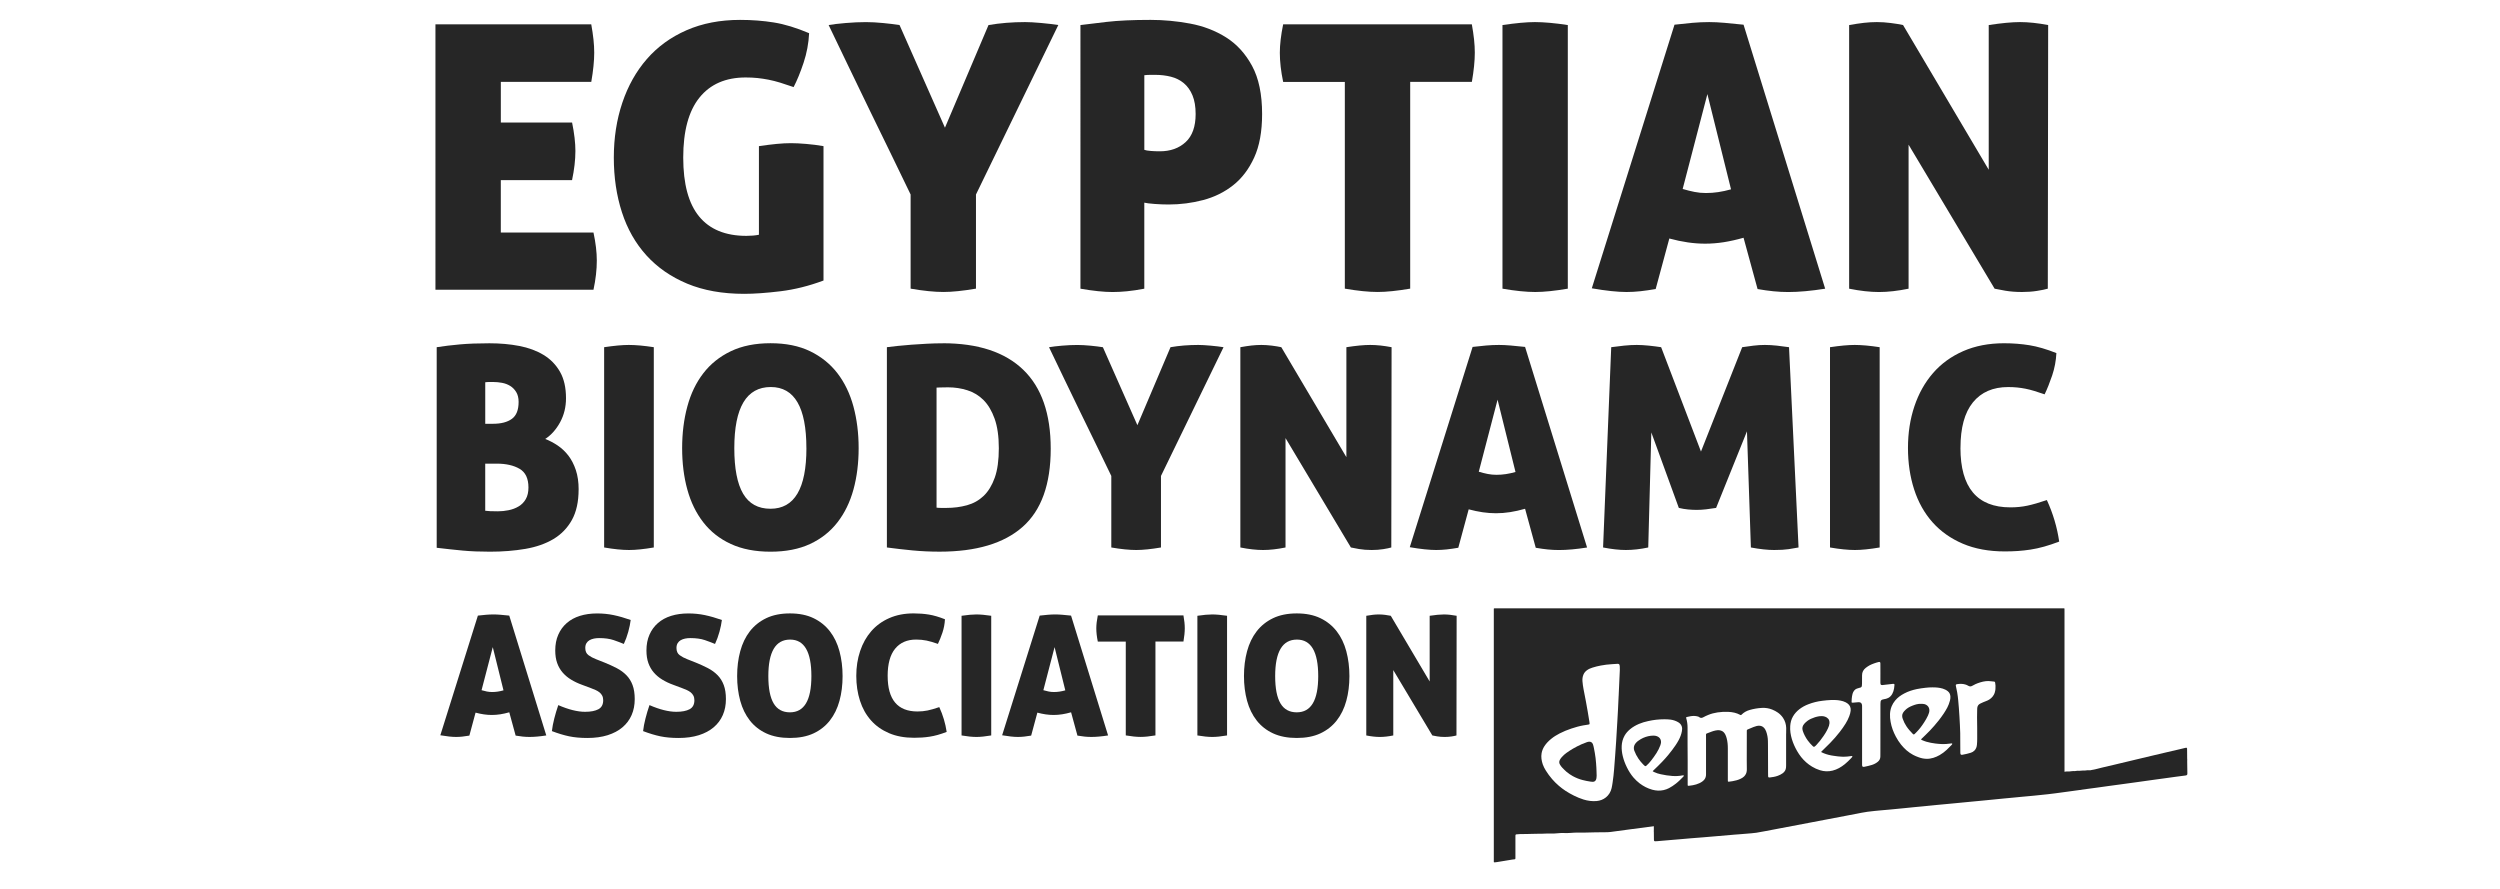 <?xml version="1.0" encoding="UTF-8"?>
<svg xmlns="http://www.w3.org/2000/svg" xmlns:xlink="http://www.w3.org/1999/xlink" id="Layer_1" width="90" height="32" viewBox="0 0 90 32">
  <defs>
    <style>.cls-1,.cls-2{fill:#262626;}.cls-2{filter:url(#drop-shadow-1);}</style>
    <filter id="drop-shadow-1" x="50.4" y="17.88" width="37.44" height="21.6" filterUnits="userSpaceOnUse">
      <feOffset dx="5" dy="-1"></feOffset>
      <feGaussianBlur result="blur" stdDeviation="3"></feGaussianBlur>
      <feFlood flood-color="#000" flood-opacity=".51"></feFlood>
      <feComposite in2="blur" operator="in"></feComposite>
      <feComposite in="SourceGraphic"></feComposite>
    </filter>
  </defs>
  <path class="cls-1" d="M59.774,26.828c.009-.024.014-.05.019-.075.016-.092-.019-.209-.154-.253-.067-.022-.136-.021-.204-.013-.132.015-.256.057-.371.124-.071.042-.139.089-.189.156-.036.048-.056.101-.057.161-.001.034.006.067.018.099.038.101.087.195.147.284.05.075.109.143.171.208.018.019.037.036.057.053.017.014.032.013.05,0,.004-.003.007-.006.01-.009.06-.052.113-.111.162-.173.072-.091.14-.185.202-.283.056-.088.102-.181.138-.278Z"></path>
  <path class="cls-1" d="M65.844,26.124c.018-.056.023-.113.011-.171-.006-.031-.021-.057-.042-.08-.032-.035-.07-.059-.114-.074-.042-.014-.086-.02-.12-.019-.036-.001-.062.001-.088.005-.105.017-.204.048-.3.093-.088.041-.165.099-.23.17-.071.076-.095.165-.06.266.041.121.099.233.173.336.054.076.117.145.184.209.008.007.016.014.025.02.012.01.025.009.038.001.029-.018.052-.042.075-.067.046-.049.089-.099.131-.153.085-.111.168-.225.234-.348.033-.06.062-.122.084-.188Z"></path>
  <path class="cls-1" d="M57.461,27.501c-.005-.07-.011-.14-.02-.209-.015-.123-.036-.244-.061-.365-.01-.046-.019-.093-.036-.137-.024-.065-.078-.09-.126-.089-.031.001-.061.006-.089.017-.063.024-.126.046-.187.073-.107.048-.212.101-.314.16-.083.049-.163.101-.241.157-.061.043-.115.095-.165.151-.025.029-.048.059-.066.093-.033.062-.031.123.008.182.022.035.045.069.074.099.049.05.097.101.15.147.073.061.149.116.233.161.113.061.231.11.356.141.095.024.19.044.287.057.03.004.061.007.091.005.043-.004.075-.025.095-.063.011-.022.019-.045.022-.069.004-.029.008-.058.007-.087-.001-.047-.003-.095-.004-.142-.001-.095-.008-.189-.015-.283Z"></path>
  <path class="cls-1" d="M74.322,28.12c0-2.05,0-4.101-0-6.151,0-.021-.001-.043-.001-.064-.015-.01-.033-.005-.049-.005-6.813-0-13.626-0-20.439-0-.063,0-.056-.006-.056.057-0,3.01-0,6.021 0,9.031,0,.017-.004.034.004.05.008.009.019.008.03.007.029-.003.058-.006.086-.011.155-.025.309-.052.464-.076.059-.009.117-.022.176-.025.025-.017.018-.044.018-.067.001-.247 0-.494 0-.742,0-.015 0-.03.001-.046 0-.028.015-.043.043-.042.044 0.0.088-.009.132-.01.143-.003.286.002.43-.007.16-.01.32.001.48-.01.141-.009.284.007.425-.011.162-.021.325.002.488-.014.166-.017.335-.008.503-.011.256-.003.512-.017.769-.013.058.001.116-.005.173-.012.25-.032.499-.068.749-.101.346-.046.693-.09,1.039-.137.762-.103,1.524-.203,2.287-.303.334-.044.668-.089,1.003-.134.346-.047.693-.086,1.039-.138.237-.035.474-.068.714-.08.246-.013.492-.023.738-.045.124-.011.249-.015.374-.019.149-.005.298-.017.448-.022.071-.003.144.002.214-.012.084-.016.17-.014.254-.02.152-.011.304-.017.457-.023.067-.003.135-0.0.201-.011.151-.024.304-.022.456-.031.149-.009.298-.016.448-.022.068-.003.138-.002.205-.013.09-.015.182-.013.273-.019.085-.006.171-.008.256-.013.209-.012.419-.021.628-.041.089-.008.18-.009.269-.013.118-.006.237-.006.354-.035.268-.069.537-.128.806-.192.454-.108.908-.216,1.363-.325.361-.086.722-.169,1.083-.256.06-.015.069-.008.069.056.001.096-0.0.192.001.288 0.0.02-.005.044.017.058.004-.001.009-.001.013-.002.171-.037.341-.074.512-.111.006-.001.012-.003.018-.005.024-.007.04-.021.041-.048-.001-.02-.002-.04-.002-.059ZM58.315,24.097c-.008.184-.017.369-.025.553-.004.093-.009.186-.013.279-.002.04-.003.079-.005.119-0,0-.001,0-.001,0-.008.171-.015.341-.024.512-.006.131-.015.262-.022.393-.004.067-.008.134-.012.201-.011.18-.02.359-.032.539-.011.172-.023.344-.036.516-.012.161-.023.323-.037.484-.013.16-.03.319-.054.477-.011.068-.02.136-.036.203-.031.133-.098.246-.205.333-.097.078-.208.119-.331.131-.162.015-.319-.007-.474-.054-.12-.037-.235-.086-.347-.141-.106-.052-.207-.111-.306-.175-.083-.054-.162-.115-.237-.179-.087-.074-.168-.156-.243-.242-.083-.096-.158-.198-.225-.306-.043-.07-.083-.143-.11-.221-.044-.132-.067-.266-.042-.405.017-.091.051-.175.102-.253.065-.1.147-.183.238-.258.095-.078.198-.142.307-.198.136-.07.277-.128.422-.176.142-.047.285-.089.433-.115.054-.009.108-.017.163-.026.009-.001.018-.003.027-.005.032-.006.037-.014.035-.047-.001-.017-.003-.033-.006-.05-.037-.246-.082-.491-.126-.735-.027-.149-.058-.296-.086-.445-.017-.093-.031-.187-.038-.281-.007-.082.004-.162.035-.238.025-.062.067-.112.12-.153.063-.048.135-.078.209-.101.096-.03.194-.055.293-.073.131-.024.262-.042.395-.049.069-.004.137-.009.205-.013.008-.001.015-.002.023-.001.027.002.047.015.054.042.004.016.008.033.009.049.002.036.004.073.002.11ZM60.602,27.957c-.086.088-.172.177-.27.253-.079.061-.16.118-.248.163-.124.064-.257.094-.397.089-.07-.003-.139-.014-.207-.033-.165-.046-.314-.123-.451-.226-.083-.063-.157-.135-.225-.213-.094-.11-.169-.231-.233-.36-.066-.132-.118-.268-.152-.411-.029-.121-.044-.243-.038-.367.006-.13.04-.253.103-.367.05-.09.119-.166.198-.232.097-.081.205-.142.321-.192.107-.046.219-.077.332-.102.188-.042.379-.065.584-.065.067.002.147.001.226.013.093.014.181.042.263.089.063.036.112.084.135.155.018.055.017.112.006.168-.021.117-.063.226-.119.33-.066.123-.146.236-.229.347-.048.065-.099.128-.15.19-.069.083-.142.164-.217.242-.099.103-.202.204-.306.302-.009.008-.018.017-.026.026-.004.005-.003.012.003.015.016.009.032.017.049.025.073.035.15.059.23.076.139.03.279.054.42.063.12.008.241.004.36-.02.012-.002.024-.004.036-.005.011-.001.019.011.017.022-.002.009-.007.017-.013.024ZM64.3,26.414c-0.0.229-0.0.458-0.0.687,0,.151 0.0.302-0.0.453,0,.024-.002.049-.003.073-.006.088-.048.156-.117.208-.054.041-.115.069-.178.093-.095.036-.195.05-.295.062-.038.004-.054-.01-.055-.049-.002-.049-.002-.098-.002-.146-0-.053,0-.107-0-.16-.001-.27-.002-.54-.003-.81-0-.05-.001-.101-.002-.151-.002-.117-.024-.231-.063-.341-.02-.055-.049-.105-.092-.145-.041-.038-.09-.057-.144-.061-.037-.003-.073.001-.109.01-.037.01-.073.02-.109.035-.066.028-.132.055-.199.083-.008.004-.017.007-.025.012-.011.007-.018.017-.018.03-.001.008-.001.015-.001.023-.001.348-.001.696-.002,1.044,0,.108.002.217.003.325 0.0.018-.001.037-.002.055-.006.083-.041.153-.099.211-.038.037-.086.064-.134.086-.089.042-.184.064-.281.082-.041.007-.082.012-.122.017-.009.001-.018.002-.027.001-.01-.001-.017-.008-.018-.018-.001-.015-.001-.03-.001-.046,0-.377 0-.754-0-1.131-0-.127-.01-.253-.044-.376-.012-.043-.026-.085-.046-.124-.028-.056-.066-.102-.123-.131-.045-.022-.093-.03-.142-.029-.027.001-.054.006-.082.011-.048.009-.095.024-.141.04-.06.021-.12.046-.18.068-.02.007-.029.019-.028.041.001.049.001.098.001.146,0,.195,0,.391,0,.586,0,.234-0.0.467 0.0.701,0,.032-.004.064-.013.095-.019.068-.064.117-.118.158-.068.051-.146.083-.226.108-.08.025-.163.038-.247.047-.057.006-.057.005-.057-.051,0-.234,0-.467,0-.701,0-.047.001-.095-0-.142-.006-.4-.003-.8-.004-1.2-0-.112-.015-.222-.046-.33-.011-.04-.009-.043.032-.053.082-.02.164-.037.248-.036.048.001.094.008.14.021.015.004.029.01.041.02.048.039.098.037.149.008.059-.033.12-.06.182-.086.108-.045.22-.072.335-.09.13-.02.261-.025.393-.019.146.007.287.036.418.107.004.002.008.004.012.006.013.007.024.004.033-.006.004-.004.009-.009.013-.013.082-.08.178-.132.287-.163.141-.041.285-.065.432-.074.131-.008.258.011.381.061.071.029.138.064.201.108.073.051.135.114.185.188.074.111.111.234.115.366.002.067-.002.134-.002.201ZM66.682,27.247c-.015.018-.029.035-.045.052-.072.074-.145.148-.226.213-.131.105-.273.189-.438.23-.153.038-.306.033-.456-.015-.099-.031-.194-.074-.283-.128-.076-.046-.147-.097-.214-.157-.065-.058-.124-.121-.179-.189-.055-.069-.103-.143-.148-.22-.077-.134-.14-.275-.185-.423-.046-.154-.071-.312-.06-.474.008-.122.037-.238.099-.344.058-.1.134-.184.225-.256.101-.079.212-.139.331-.184.161-.062.328-.104.5-.124.105-.012.209-.025.314-.028.113-.003.226-.001.337.021.066.013.131.03.191.062.021.011.043.024.062.038.09.064.127.153.117.262-.006.069-.027.134-.05.199-.035.095-.081.184-.134.27-.063.103-.133.2-.207.296-.109.14-.225.273-.349.4-.091.094-.184.186-.28.276-.011.011-.022.021-.033.032-.011.011-.011.018.002.024.028.013.055.026.083.037.115.047.235.076.358.092.051.007.103.013.154.021.065.009.131.007.192.013.094-.004.184-.006.273-.023.01-.002.021-.003.032-.004.008-0.0.015.002.019.01.003.008.002.016-.003.021ZM67.969,25.129c-.046.023-.094.036-.144.042-.021.003-.042.007-.062.015-.036.013-.058.039-.062.078-.003.027-.004.055-.005.082-.001.014-0.0.028-0.0.041-.001.563-.001,1.127-.002,1.69,0,.052-.002.104-.001.156 0.0.079-.032.142-.092.191-.062.051-.132.088-.208.112-.09.028-.182.05-.275.068-.058.011-.083-.001-.083-.067,0-.017,0-.034,0-.05,0-.337,0-.675,0-1.012,0-.343,0-.687,0-1.03,0-.024.001-.049-.004-.073-.013-.061-.045-.089-.107-.093-.015-.001-.03.001-.046.002-.058.005-.116.01-.173.015-.004 0-.009.001-.014.001-.026.001-.034-.006-.034-.031.001-.037.002-.073.005-.11.005-.061.015-.121.03-.18.012-.045.033-.085.063-.121.024-.029.053-.05.088-.064.028-.011.058-.02.087-.027.016-.004.033-.008.049-.013.028-.01.044-.031.048-.061.006-.049.006-.098.006-.146.001-.078.002-.156.001-.234-.001-.113.048-.2.134-.268.043-.034.089-.064.137-.091.052-.029.108-.049.164-.07.051-.02.105-.033.158-.048.047-.013.067.004.067.05-0.0.124.001.247.001.371,0,.107-.001.214-.001.321,0,.017.003.033.005.05.004.02.018.032.037.035.012.002.024.002.036.001.12-.013.239-.027.359-.041.011-.001.021-.002.032-.002.028,0,.04.011.038.038-.003.043-.008.085-.014.127-.011.07-.033.137-.067.199-.035.064-.085.115-.151.148ZM70.274,26.799c-.006.009-.013.017-.021.024-.058.058-.114.118-.175.174-.077.07-.159.134-.249.185-.149.084-.307.141-.483.135-.097-.003-.191-.024-.281-.058-.066-.025-.131-.05-.193-.084-.084-.046-.164-.1-.237-.163-.071-.063-.136-.131-.196-.205-.072-.089-.134-.186-.188-.287-.09-.168-.156-.344-.189-.532-.017-.095-.027-.191-.022-.287.005-.095.023-.187.06-.276.031-.074.072-.141.123-.203.09-.111.204-.191.329-.257.144-.077.298-.125.457-.159.104-.022.211-.034.317-.047.08-.01.161-.014.242-.014.125-.001.25.009.371.045.068.021.13.052.185.097.059.049.086.113.09.188.003.051-.004.1-.017.149-.023.086-.053.169-.094.247-.04.074-.082.146-.129.216-.057.085-.117.168-.18.248-.053.067-.108.132-.164.197-.05.058-.103.113-.154.169-.053.058-.112.113-.168.168-.041.041-.084.08-.125.121-.009.008-.019.015-.025.031.013.015.029.02.044.027.048.019.095.04.146.054.107.03.216.052.327.065.082.009.164.018.246.02.09.002.18-.003.269-.017.023-.004.045-.005.068-.007.008-.001.016 0.0.02.008.005.009.003.018-.003.026ZM71.813,24.933c-.037.107-.103.189-.198.25-.035.022-.072.04-.111.054-.074.027-.147.059-.218.094-.064.032-.098.085-.105.156-.003.024-.002.049-.003.073-.002.087-.005.174-.004.261.006.259.005.519.005.778 0.0.072-.003.143-.01.215-.008.078-.032.148-.089.206-.036.037-.079.062-.128.078-.098.031-.197.054-.298.072-.009.002-.018.004-.027.004-.029.001-.046-.012-.052-.04-.002-.009-.002-.018-.003-.027-.001-.017-0-.034-.001-.05-.001-.2-.002-.4-.003-.6-0-.02,0-.04,0-.059-.007-.2-.015-.4-.028-.599-.006-.103-.013-.207-.021-.31-.016-.189-.028-.377-.061-.564-.013-.074-.029-.147-.045-.22-.012-.053-.003-.069.048-.076.097-.014.195-.016.29.013.031.009.06.021.089.037.011.006.021.012.032.017.036.018.073.02.11.003.019-.009.039-.018.057-.029.049-.028.1-.053.153-.072.127-.046.256-.082.392-.08.024 0.0.049.003.073.006.04.004.079.008.118.012.036.004.045.01.051.046.006.035.011.07.012.104.004.084-.001.167-.029.248Z"></path>
  <path class="cls-1" d="M69.407,25.76c.014-.032.026-.065.037-.098.012-.036.016-.075.013-.113-.004-.042-.016-.08-.043-.114-.035-.043-.078-.071-.132-.086-.041-.011-.082-.01-.122-.011-.058-.002-.116.004-.172.019-.05.013-.099.031-.147.05-.091.036-.177.082-.248.152-.032.031-.061.064-.084.102-.021.035-.031.072-.031.113 0.0.037.01.072.022.107.033.094.076.182.132.266.066.1.146.187.229.273.026.027.041.027.07-0.0.03-.029.059-.057.087-.088.042-.046.085-.092.122-.142.047-.063.094-.127.136-.195.047-.077.095-.153.131-.235Z"></path>
  <path class="cls-2" d="M54.536,30.931c.001-.018.002-.036.002-.055 0-.266,0-.531 0-.797,0-.053-.008-.056.054-.058.037-.001.073-.008.109-.01.049-.002.098-.002.146-.002.066,0,.131.001.197.001.024 0.0.049,0,.073-.007.01-.003.021-.003.032-.003.101-0.0.201,0,.302-.001.047-0.0.095.004.141-.009.007-.002.015-.001.023-.001.087-.001.174-.003.261-.004.008-0.0.015.002.023.002.044.002.088.005.132-.006.009-.002.018-.003.027-.003.09-.002.18-.005.27-.004.047.001.095.007.141-.001.07-.012.14-.008.21-.009.067-.001.134.001.201.001.029,0,.058-0.0.086-.007.013-.003.027-.003.041-.003.104-.001.207-.003.311-0.0.035.001.07.002.105-.008.011-.003.024-.002.036-.002.104-0.0.207,0,.311-0.0.038,0,.076.003.114-.007.003-.001.006-.001.009-.001.1.004.197-.02.295-.033.127-.016.254-.034.381-.051.174-.023.347-.048.521-.07.157-.02.314-.044.472-.06.097-.01.194-.025.29-.038.13-.018.26-.036.39-.053.147-.02.293-.04.44-.059.129-.017.257-.033.386-.05.175-.023.351-.046.526-.07.135-.018.269-.039.404-.054.232-.026.463-.061.694-.092.106-.014.212-.026.318-.04.126-.017.251-.034.376-.051.107-.014.215-.027.322-.041.119-.015.239-.032.358-.048.101-.014.203-.027.303-.043.107-.017.215-.024.323-.033.014-.001.027-0.0.041-.001.012-0.0.025.002.036-.001.046-.014.094-.01.141-.009.021 0.0.042.001.063-.007.01-.004.021-.003.032-.003.032-0.0.064-0.0.096-0.0.012,0,.025.002.036-.001.043-.013.087-.009.132-.009.021 0.0.042-.002.063-.006.037-.008.076-.01.114-.007.026.002.051.001.077-.006.032-.009.067-.006.1-.005.031.001.06 0.0.091-.007.025-.006.052-.003.077-.004.036-.001.072.001.109-.007.029-.007.061-.003.091-.003.029 0.0.057-.001.086-.007.033-.006.067-.004.1-.004.023,0,.045-.002.068-.005.036-.005.073-.004.11-.004.026,0,.052.002.077-.007.01-.004.021-.003.032-.003.032-0.0.064-.002.096 0.0.031.002.059-.011.09-.012.03-.001.061-.004.091 0.0.01.001.022.003.032-.001.04-.014.081-.011.122-.012.032-0.0.063-0.0.095-.007.034-.007.07-.003.105-.003.023,0,.045-.001.068-.006.034-.009.07-.005.105-.005.029 0.0.057-.001.086-.006.034-.007.07-.004.105-.004.025 0.0.048-.002.072-.006.031-.006.064-.005.096-.006.033-.001.066.001.1-.007.027-.007.058-.004.087-.003.032 0.0.063,0,.095-.007.032-.007.067-.004.1-.003.026 0.0.051-.002.077-.006.036-.005.073-.004.11-.004.025 0.0.048-.002.072-.006.031-.006.064-.004.096-.004.032-0.0.063-.001.095-.007.037-.007.076-.003.114-.003.014,0,.027.002.041-.002.048-.013.097-.012.145-.009.012.001.025.003.036-.001.044-.016.09-.011.136-.011.023,0,.045-0.0.068-.006.037-.009.076-.005.114-.005.025,0,.048-.002.072-.006.036-.006.073-.004.11-.004.025 0.0.049.001.072-.007.01-.003.021-.003.032-.003.034-0.0.067.001.101-.001.032-.002.063-.008.095-.011.014-.002.027-.002.041-.002.036.002.072.003.108-.007.033-.009.07-.003.105-.003.024 0.0.048-.002.073-.005.031-.005.064-.004.096-.004.03,0,.06-.001.09-.007.034-.007.07-.004.105-.004.028 0.0.055.003.081-.009.127-.017.249-.058.374-.086.141-.032.282-.068.423-.099.164-.036.326-.078.49-.117.14-.033.279-.067.418-.1.153-.036.306-.073.458-.109.172-.041.344-.082.517-.122.159-.037.318-.074.477-.111.07-.016.139-.033.209-.05.013-.003.027-.007.04-.008.017-.002.029.008.032.026.002.012.001.024.001.037.001.111.002.223.003.334,0,.011.002.021.003.032-.004.015-.002.03-.002.045.001.034 0.0.067.001.101.001.114.002.229.005.343.002.05-.007.075-.067.082-.111.013-.221.031-.331.043-.118.014-.236.033-.354.049-.147.02-.293.04-.44.06-.119.017-.239.034-.358.05-.095.013-.19.027-.285.04-.172.024-.344.047-.517.071-.16.022-.321.043-.481.065-.148.02-.296.042-.444.062-.11.015-.22.032-.331.044-.114.013-.227.032-.34.048-.147.02-.293.043-.44.06-.118.014-.236.032-.354.048-.092.012-.185.024-.277.034-.167.018-.334.035-.501.052-.144.014-.289.027-.433.04-.106.01-.213.021-.319.031-.114.011-.228.021-.342.032-.111.011-.222.022-.333.033-.143.014-.285.028-.428.042-.182.018-.364.035-.547.052-.169.016-.337.033-.506.049-.196.018-.392.036-.588.055-.167.016-.334.034-.501.05-.106.01-.213.019-.319.03-.112.011-.225.023-.337.034-.071.007-.143.014-.214.021-.106.01-.212.021-.319.031-.099.009-.198.017-.296.026-.172.015-.343.032-.514.054-.074.01-.148.023-.221.037-.183.035-.365.071-.548.106-.208.04-.416.081-.625.119-.191.035-.38.075-.571.109-.186.033-.371.074-.557.106-.213.037-.425.082-.638.121-.177.033-.354.068-.53.101-.103.019-.207.039-.311.056-.06.01-.121.016-.182.02-.146.01-.292.021-.438.036-.05.005-.101.007-.151.011-.248.021-.496.042-.743.064-.138.012-.277.026-.415.035-.14.009-.28.022-.42.033-.126.01-.252.022-.378.033-.123.011-.246.02-.369.031-.16.014-.319.028-.479.041-.024.002-.049.004-.073.003-.022-0-.034-.011-.037-.033-.002-.013-.002-.027-.002-.041-.001-.087-.002-.174-.003-.261,0-.006-.001-.012-.002-.018Z"></path>
  <path class="cls-1" d="M16.895,26.482c-.093.016-.177.028-.253.036-.076.008-.151.012-.223.012s-.156-.005-.25-.015c-.095-.01-.2-.025-.317-.045l1.352-4.308c.105-.012.202-.022.293-.03.09-.008.182-.012.275-.012.076,0,.16.004.25.012.09.008.194.018.311.03l1.333,4.314c-.229.036-.43.054-.603.054-.081,0-.161-.004-.241-.012-.081-.008-.167-.02-.259-.036l-.229-.839c-.113.032-.22.056-.323.072-.103.016-.204.024-.305.024-.093,0-.187-.007-.284-.021-.097-.014-.197-.035-.302-.063l-.223.827ZM17.74,23.296l-.404,1.551c.068.02.133.036.193.048s.123.018.187.018c.068,0,.136-.005.202-.015.066-.01.136-.025.208-.045l-.386-1.557Z"></path>
  <path class="cls-1" d="M21.746,23.845c.169.068.321.138.456.208.135.07.25.155.347.253.097.099.171.217.223.356.052.139.078.307.078.504,0,.213-.037.405-.112.576-.074.171-.184.318-.329.441-.145.123-.323.217-.534.284-.211.066-.454.1-.727.1-.249,0-.47-.02-.661-.06-.191-.04-.397-.103-.619-.187.016-.141.044-.291.085-.45.04-.159.088-.321.145-.486.37.161.692.241.965.241.205,0,.365-.031.48-.093.115-.062.172-.17.172-.323,0-.064-.012-.12-.036-.166-.024-.046-.056-.085-.097-.118-.04-.032-.086-.059-.136-.082-.05-.022-.102-.043-.154-.063l-.338-.127c-.145-.052-.277-.115-.395-.187-.119-.072-.22-.158-.305-.256-.085-.099-.15-.212-.196-.341-.046-.129-.069-.28-.069-.453,0-.213.036-.402.109-.567.072-.165.174-.305.305-.419.131-.115.289-.201.474-.259.185-.058.392-.087.622-.087.205,0,.403.02.594.06.191.04.395.099.612.175-.016.129-.045.271-.087.425-.042.155-.096.301-.16.438-.105-.044-.227-.09-.368-.139-.141-.048-.316-.072-.525-.072-.064,0-.126.006-.184.018-.058.012-.111.031-.157.057-.046.026-.084.062-.112.109-.028.046-.042.104-.042.172,0,.117.038.203.115.259.076.056.167.105.272.145l.29.115Z"></path>
  <path class="cls-1" d="M25.029,23.845c.169.068.321.138.456.208.135.07.25.155.347.253.097.099.171.217.223.356.052.139.078.307.078.504,0,.213-.037.405-.112.576-.074.171-.184.318-.329.441-.145.123-.323.217-.534.284-.211.066-.454.1-.727.1-.249,0-.47-.02-.661-.06-.191-.04-.397-.103-.619-.187.016-.141.044-.291.085-.45.04-.159.088-.321.145-.486.37.161.692.241.965.241.205,0,.365-.031.48-.093.115-.062.172-.17.172-.323,0-.064-.012-.12-.036-.166-.024-.046-.056-.085-.097-.118-.04-.032-.086-.059-.136-.082-.05-.022-.102-.043-.154-.063l-.338-.127c-.145-.052-.277-.115-.395-.187-.119-.072-.22-.158-.305-.256-.085-.099-.15-.212-.196-.341-.046-.129-.069-.28-.069-.453,0-.213.036-.402.109-.567.072-.165.174-.305.305-.419.131-.115.289-.201.474-.259.185-.058.392-.087.622-.087.205,0,.403.02.594.06.191.04.395.099.612.175-.016.129-.045.271-.087.425-.042.155-.096.301-.16.438-.105-.044-.227-.09-.368-.139-.141-.048-.316-.072-.525-.072-.064,0-.126.006-.184.018-.058.012-.111.031-.157.057-.046.026-.084.062-.112.109-.028.046-.042.104-.042.172,0,.117.038.203.115.259.076.056.167.105.272.145l.29.115Z"></path>
  <path class="cls-1" d="M26.537,24.34c0-.322.037-.62.112-.896.074-.276.189-.514.344-.715.155-.201.352-.359.591-.474.239-.115.524-.172.854-.172s.613.057.851.172c.237.115.433.273.588.474.155.201.27.44.344.715.074.276.112.574.112.896s-.037.619-.112.89c-.074.272-.189.507-.344.706-.155.199-.351.354-.588.465-.237.111-.521.166-.851.166s-.615-.055-.854-.166c-.239-.111-.436-.266-.591-.465-.155-.199-.27-.434-.344-.706-.074-.272-.112-.568-.112-.89ZM29.21,24.34c0-.877-.256-1.315-.766-1.315-.523,0-.784.439-.784,1.315,0,.439.063.765.19.981.127.215.323.323.588.323.515,0,.772-.434.772-1.303Z"></path>
  <path class="cls-1" d="M31.956,24.334c0,.853.358,1.279,1.074,1.279.129,0,.25-.012.365-.036.115-.024.254-.064.419-.121.133.29.221.587.266.893-.117.044-.225.081-.326.109-.101.028-.197.049-.29.063-.093.014-.184.024-.275.03-.09.006-.184.009-.281.009-.342,0-.643-.055-.902-.166-.259-.111-.477-.264-.652-.462-.175-.197-.307-.432-.395-.706-.088-.274-.133-.571-.133-.893s.046-.62.139-.896c.092-.275.226-.514.401-.715.175-.201.391-.358.649-.471.257-.113.549-.169.875-.169.193,0,.376.014.549.042.173.028.366.085.579.169-.008.165-.038.325-.09.48-.052.155-.107.291-.163.407-.081-.028-.154-.052-.22-.072-.066-.02-.13-.036-.19-.048s-.121-.021-.181-.027c-.06-.006-.125-.009-.193-.009-.326,0-.578.11-.757.329-.179.219-.269.546-.269.981Z"></path>
  <path class="cls-1" d="M35.153,26.53c-.149,0-.328-.018-.537-.054v-4.308c.109-.016.207-.028.296-.036.088-.008.167-.012.235-.012.072,0,.154.004.244.012.09.008.188.02.293.036v4.308c-.213.036-.39.054-.531.054Z"></path>
  <path class="cls-1" d="M37.12,26.482c-.093.016-.177.028-.253.036-.076.008-.151.012-.223.012s-.156-.005-.25-.015c-.095-.01-.2-.025-.317-.045l1.352-4.308c.105-.012.202-.022.293-.03.09-.008.182-.012.275-.012.076,0,.16.004.25.012.09.008.194.018.311.03l1.333,4.314c-.229.036-.43.054-.603.054-.081,0-.161-.004-.241-.012-.081-.008-.167-.02-.259-.036l-.229-.839c-.113.032-.22.056-.323.072-.103.016-.204.024-.305.024-.093,0-.187-.007-.284-.021-.097-.014-.197-.035-.302-.063l-.223.827ZM37.965,23.296l-.404,1.551c.068.02.133.036.193.048s.123.018.187.018c.068,0,.136-.005.202-.015.066-.01.136-.025.208-.045l-.386-1.557Z"></path>
  <path class="cls-1" d="M40.529,23.097h-1.008c-.036-.173-.054-.332-.054-.477,0-.133.018-.287.054-.465h3.083c.016.088.028.171.036.247.008.076.012.149.012.217,0,.133-.016.292-.048.477h-1.008v3.379c-.213.036-.39.054-.531.054-.149,0-.328-.018-.537-.054v-3.379Z"></path>
  <path class="cls-1" d="M43.643,26.53c-.149,0-.328-.018-.537-.054v-4.308c.109-.016.207-.028.296-.036.088-.008.167-.012.235-.012.072,0,.154.004.244.012.09.008.188.02.293.036v4.308c-.213.036-.39.054-.531.054Z"></path>
  <path class="cls-1" d="M44.783,24.34c0-.322.037-.62.112-.896.074-.276.189-.514.344-.715.155-.201.352-.359.591-.474.239-.115.524-.172.854-.172s.613.057.851.172c.237.115.433.273.588.474.155.201.27.44.344.715.074.276.112.574.112.896s-.037.619-.112.89c-.074.272-.189.507-.344.706-.155.199-.351.354-.588.465-.237.111-.521.166-.851.166s-.615-.055-.854-.166c-.239-.111-.436-.266-.591-.465-.155-.199-.27-.434-.344-.706-.074-.272-.112-.568-.112-.89ZM47.456,24.34c0-.877-.256-1.315-.766-1.315-.523,0-.784.439-.784,1.315,0,.439.063.765.19.981.127.215.323.323.588.323.515,0,.772-.434.772-1.303Z"></path>
  <path class="cls-1" d="M49.188,22.168c.088-.016.169-.028.241-.036.072-.008.143-.012.211-.012.072,0,.148.005.226.015.079.01.146.021.202.033l1.4,2.365v-2.365c.105-.016.199-.028.284-.036.085-.008.161-.012.229-.012.068,0,.141.004.217.012.076.008.157.02.241.036l-.006,4.308c-.04.012-.099.024-.175.036-.076.012-.159.018-.247.018-.101,0-.191-.007-.272-.021-.081-.014-.139-.025-.175-.033l-1.406-2.353v2.353c-.177.036-.338.054-.483.054s-.308-.018-.489-.054v-4.308Z"></path>
  <path class="cls-1" d="M20.714,5.447c0,.31-.04.656-.12,1.037h-2.565v1.887h3.336c.08.372.12.709.12,1.01,0,.328-.04.678-.12,1.05h-5.689V.875h5.609c.035.195.062.377.08.545.018.168.027.328.027.478,0,.292-.035.643-.106,1.05h-3.256v1.462h2.565c.08.39.12.736.12,1.037Z"></path>
  <path class="cls-1" d="M27.32,5.261c.239-.035.452-.062.638-.08.186-.018.359-.027.518-.027.151,0,.332.009.545.027.213.018.421.044.625.08v4.838c-.523.195-1.039.324-1.548.386-.51.062-.946.093-1.309.093-.78,0-1.462-.122-2.047-.365-.585-.244-1.075-.583-1.469-1.017-.394-.434-.689-.952-.884-1.555-.195-.603-.292-1.258-.292-1.967s.102-1.367.306-1.974c.204-.607.498-1.132.884-1.575.386-.443.862-.789,1.429-1.037.567-.248,1.21-.372,1.927-.372.425,0,.831.031,1.216.093.386.062.808.191,1.269.386-.018.363-.084.718-.199,1.063-.115.346-.235.638-.359.877-.177-.062-.339-.115-.485-.16-.146-.044-.286-.08-.419-.106s-.266-.046-.399-.06-.275-.02-.425-.02c-.718,0-1.272.241-1.661.724-.39.483-.585,1.203-.585,2.16,0,.948.19,1.655.572,2.12.381.465.948.698,1.701.698.168,0,.319-.013.452-.04v-3.19Z"></path>
  <path class="cls-1" d="M35.587.902c.204-.035.416-.062.638-.08.221-.018.447-.027.678-.027.151,0,.346.011.585.033.239.022.443.046.611.073l-2.964,6.101v3.389c-.47.08-.86.12-1.17.12-.328,0-.722-.04-1.183-.12v-3.389c-.231-.478-.472-.977-.724-1.495l-.758-1.555c-.253-.518-.503-1.037-.751-1.555-.248-.518-.487-1.017-.718-1.495.151-.027.354-.051.611-.073.257-.022.5-.033.731-.033.186,0,.392.011.618.033.226.022.423.046.592.073l1.635,3.695,1.568-3.695Z"></path>
  <path class="cls-1" d="M38.897.902c.204-.027.516-.064.937-.113.421-.049.95-.073,1.588-.073.469,0,.944.044,1.422.133.478.089.91.255,1.296.498.386.244.698.587.937,1.03.239.443.359,1.019.359,1.728,0,.629-.095,1.152-.286,1.568-.191.417-.443.749-.758.997-.315.248-.673.425-1.077.532-.403.106-.817.16-1.243.16-.169,0-.339-.007-.512-.02-.173-.013-.295-.029-.365-.046v3.097c-.231.044-.439.075-.625.093-.186.018-.359.027-.518.027-.31,0-.696-.04-1.156-.12V.902ZM41.196,5.394c.044.018.12.031.226.04.106.009.217.013.332.013.381,0,.691-.111.93-.332.239-.221.359-.558.359-1.01,0-.266-.038-.489-.113-.671-.075-.181-.179-.328-.312-.439-.133-.111-.288-.188-.465-.233-.177-.044-.363-.067-.558-.067h-.186c-.071,0-.142.005-.213.013v2.685Z"></path>
  <path class="cls-1" d="M48.414,2.949h-2.22c-.08-.381-.12-.731-.12-1.05,0-.292.04-.633.12-1.024h6.792c.035.195.062.377.08.545.018.168.027.328.027.478,0,.292-.035.643-.106,1.05h-2.22v7.443c-.47.08-.86.12-1.17.12-.328,0-.722-.04-1.183-.12V2.949Z"></path>
  <path class="cls-1" d="M55.272,10.512c-.328,0-.722-.04-1.183-.12V.902c.239-.035.456-.062.651-.08.195-.018.368-.027.518-.027.16,0,.339.009.538.027.199.018.414.044.645.08v9.49c-.47.08-.86.12-1.17.12Z"></path>
  <path class="cls-1" d="M59.605,10.405c-.204.035-.39.062-.558.08-.169.018-.332.027-.492.027s-.344-.011-.552-.033c-.208-.022-.441-.055-.698-.1l2.977-9.49c.23-.027.445-.049.645-.067.199-.018.401-.027.605-.027.168,0,.352.009.552.027.199.018.427.04.684.067l2.938,9.504c-.505.08-.948.12-1.329.12-.177,0-.354-.009-.532-.027-.177-.018-.368-.044-.572-.08l-.505-1.847c-.248.071-.485.124-.711.16-.226.035-.45.053-.671.053-.204,0-.412-.015-.625-.046-.213-.031-.434-.077-.665-.14l-.492,1.821ZM61.466,3.387l-.89,3.416c.15.044.292.08.425.106.133.027.27.04.412.04.151,0,.299-.011.445-.033.146-.022.299-.055.459-.1l-.851-3.429Z"></path>
  <path class="cls-1" d="M66.57.902c.195-.035.372-.062.532-.08.16-.018.314-.027.465-.027.16,0,.326.011.498.033.173.022.321.046.445.073l3.084,5.21V.902c.23-.035.439-.062.625-.08.186-.018.354-.027.505-.027.151,0,.31.009.478.027.168.018.346.044.532.08l-.013,9.49c-.089.027-.217.053-.386.08-.168.027-.35.04-.545.04-.222,0-.421-.016-.598-.046-.177-.031-.306-.055-.386-.073l-3.097-5.184v5.184c-.39.08-.744.12-1.063.12s-.678-.04-1.077-.12V.902Z"></path>
  <path class="cls-1" d="M20.83,17.619c0,.444-.081.811-.242,1.101-.162.29-.384.518-.666.687-.283.168-.62.286-1.01.353-.391.067-.815.101-1.272.101-.363,0-.69-.013-.98-.04-.289-.027-.603-.061-.939-.101v-7.221c.256-.04.535-.074.838-.101.303-.027.656-.04,1.06-.04.384,0,.742.032,1.075.096.333.064.624.172.874.323.249.151.446.353.591.606.145.253.217.571.217.954,0,.317-.071.604-.212.864-.141.259-.32.46-.535.601.155.061.304.14.449.237.145.098.273.219.384.363.111.145.2.318.268.52.067.202.101.434.101.697ZM17.468,15.256h.283c.289,0,.515-.059.677-.177.162-.118.242-.321.242-.611,0-.141-.029-.259-.086-.353-.057-.094-.13-.168-.217-.222-.088-.054-.185-.091-.293-.111-.108-.02-.212-.03-.313-.03h-.146c-.057,0-.106.004-.146.01v1.495ZM17.468,16.69v1.697c.047.007.106.012.177.015.071.004.163.005.278.005.128,0,.258-.013.389-.04.131-.027.251-.072.358-.136.108-.064.194-.151.258-.263.064-.111.096-.251.096-.419,0-.323-.106-.547-.318-.671-.212-.124-.486-.187-.823-.187h-.414Z"></path>
  <path class="cls-1" d="M22.648,19.8c-.249,0-.549-.03-.899-.091v-7.21c.182-.027.347-.047.495-.061.148-.013.279-.02.394-.02.121,0,.258.007.409.02.151.014.315.034.49.061v7.21c-.357.061-.653.091-.889.091Z"></path>
  <path class="cls-1" d="M24.557,16.134c0-.538.062-1.038.187-1.5.124-.461.316-.86.576-1.197.259-.337.589-.601.99-.793.401-.192.877-.288,1.429-.288s1.027.096,1.424.288c.397.192.725.456.985.793.259.337.451.736.576,1.197.124.461.187.961.187,1.5s-.062,1.035-.187,1.49c-.125.455-.317.848-.576,1.181-.259.333-.587.593-.985.778-.397.185-.872.278-1.424.278s-1.028-.093-1.429-.278c-.401-.185-.731-.444-.99-.778-.259-.333-.451-.727-.576-1.181-.125-.454-.187-.951-.187-1.49ZM29.03,16.134c0-1.468-.428-2.201-1.282-2.201-.875,0-1.313.734-1.313,2.201,0,.734.106,1.281.318,1.641.212.36.54.54.985.54.862,0,1.293-.727,1.293-2.181Z"></path>
  <path class="cls-1" d="M33.938,12.357c1.272,0,2.238.318,2.898.954.66.636.99,1.584.99,2.843,0,1.279-.337,2.217-1.01,2.812-.673.596-1.67.894-2.989.894-.337,0-.661-.015-.975-.045s-.621-.066-.924-.106v-7.21c.101-.013.229-.029.384-.045.155-.017.323-.032.505-.045.182-.013.369-.025.56-.035.192-.01.379-.015.56-.015ZM33.716,18.275c.047.007.101.01.162.01h.192c.263,0,.51-.032.742-.096.232-.064.432-.177.601-.338.168-.162.301-.38.399-.656.098-.276.146-.629.146-1.06,0-.424-.051-.778-.151-1.06-.101-.283-.234-.506-.399-.672-.165-.165-.358-.283-.581-.353-.222-.071-.454-.106-.697-.106-.135,0-.232.002-.293.005-.061.004-.101.005-.121.005v4.322Z"></path>
  <path class="cls-1" d="M42.138,12.499c.155-.027.316-.047.485-.061.168-.013.34-.02.515-.02.114,0,.263.009.444.025.182.017.337.035.465.056l-2.252,4.635v2.575c-.357.061-.653.091-.889.091-.249,0-.549-.03-.899-.091v-2.575c-.175-.363-.358-.742-.55-1.136-.192-.394-.384-.788-.576-1.181-.192-.394-.382-.788-.571-1.181-.189-.394-.37-.772-.545-1.136.114-.02.269-.039.465-.056.195-.017.38-.025.555-.025.141,0,.298.009.47.025.172.017.321.035.449.056l1.242,2.807,1.192-2.807Z"></path>
  <path class="cls-1" d="M44.653,12.499c.148-.027.283-.047.404-.061.121-.013.239-.02.353-.02.121,0,.247.009.379.025.131.017.244.035.338.056l2.343,3.959v-3.959c.175-.027.333-.047.475-.061.141-.013.269-.02.384-.02.114,0,.236.007.364.02.128.014.263.034.404.061l-.01,7.21c-.067.02-.165.04-.293.061-.128.02-.266.03-.414.03-.168,0-.32-.012-.455-.035-.135-.024-.232-.042-.293-.056l-2.353-3.938v3.938c-.296.061-.566.091-.808.091s-.515-.03-.818-.091v-7.21Z"></path>
  <path class="cls-1" d="M52.499,19.719c-.155.027-.296.047-.424.061-.128.013-.253.02-.374.02s-.261-.009-.419-.025c-.158-.017-.335-.042-.53-.076l2.262-7.21c.175-.02.338-.037.49-.051.151-.013.304-.02.46-.02.128,0,.268.007.419.02.151.014.325.03.52.051l2.232,7.221c-.384.061-.721.091-1.01.091-.135,0-.269-.007-.404-.02-.135-.014-.279-.034-.434-.061l-.384-1.404c-.189.054-.369.094-.54.121-.172.027-.342.04-.51.04-.155,0-.313-.012-.475-.035-.162-.024-.33-.059-.505-.106l-.374,1.383ZM53.913,14.387l-.677,2.595c.114.034.222.061.323.081s.205.03.313.03c.114,0,.227-.008.338-.025.111-.017.227-.042.348-.076l-.646-2.605Z"></path>
  <path class="cls-1" d="M58.003,12.499c.141-.02.294-.039.46-.056.165-.017.318-.025.46-.025.135,0,.281.009.439.025.158.017.304.035.439.056l1.434,3.757,1.484-3.757c.135-.02.271-.039.409-.056.138-.017.274-.025.409-.025.141,0,.286.009.434.025.148.017.293.035.434.056l.343,7.21c-.108.02-.227.04-.358.061-.131.02-.305.03-.52.03-.236,0-.515-.03-.838-.091l-.141-4.181-1.111,2.757c-.121.02-.242.037-.363.051-.121.014-.232.02-.333.02s-.205-.005-.313-.015c-.108-.01-.219-.029-.333-.056l-.99-2.717-.111,4.141c-.283.061-.552.091-.808.091-.236,0-.508-.03-.818-.091l.293-7.21Z"></path>
  <path class="cls-1" d="M66.779,19.8c-.249,0-.549-.03-.899-.091v-7.21c.182-.027.347-.047.495-.061.148-.013.279-.02.394-.02.121,0,.258.007.409.02.151.014.315.034.49.061v7.21c-.357.061-.653.091-.889.091Z"></path>
  <path class="cls-1" d="M70.576,16.124c0,1.427.599,2.141,1.798,2.141.215,0,.419-.02.611-.061s.426-.108.702-.202c.222.485.37.983.444,1.495-.195.074-.377.135-.545.182-.168.047-.33.082-.485.106-.155.024-.308.04-.46.051-.151.01-.308.015-.47.015-.572,0-1.075-.093-1.51-.278-.434-.185-.798-.443-1.091-.772-.293-.33-.513-.724-.661-1.181-.148-.458-.222-.956-.222-1.495s.077-1.038.232-1.5c.155-.461.379-.86.672-1.197.293-.337.655-.599,1.086-.788.431-.188.919-.283,1.464-.283.323,0,.629.024.919.071.289.047.613.141.97.283-.014.276-.064.544-.151.803-.088.259-.178.486-.273.682-.135-.047-.258-.087-.369-.121-.111-.034-.217-.061-.318-.081-.101-.02-.202-.035-.303-.045s-.209-.015-.323-.015c-.545,0-.968.183-1.267.55-.3.367-.449.914-.449,1.641Z"></path>
</svg>
